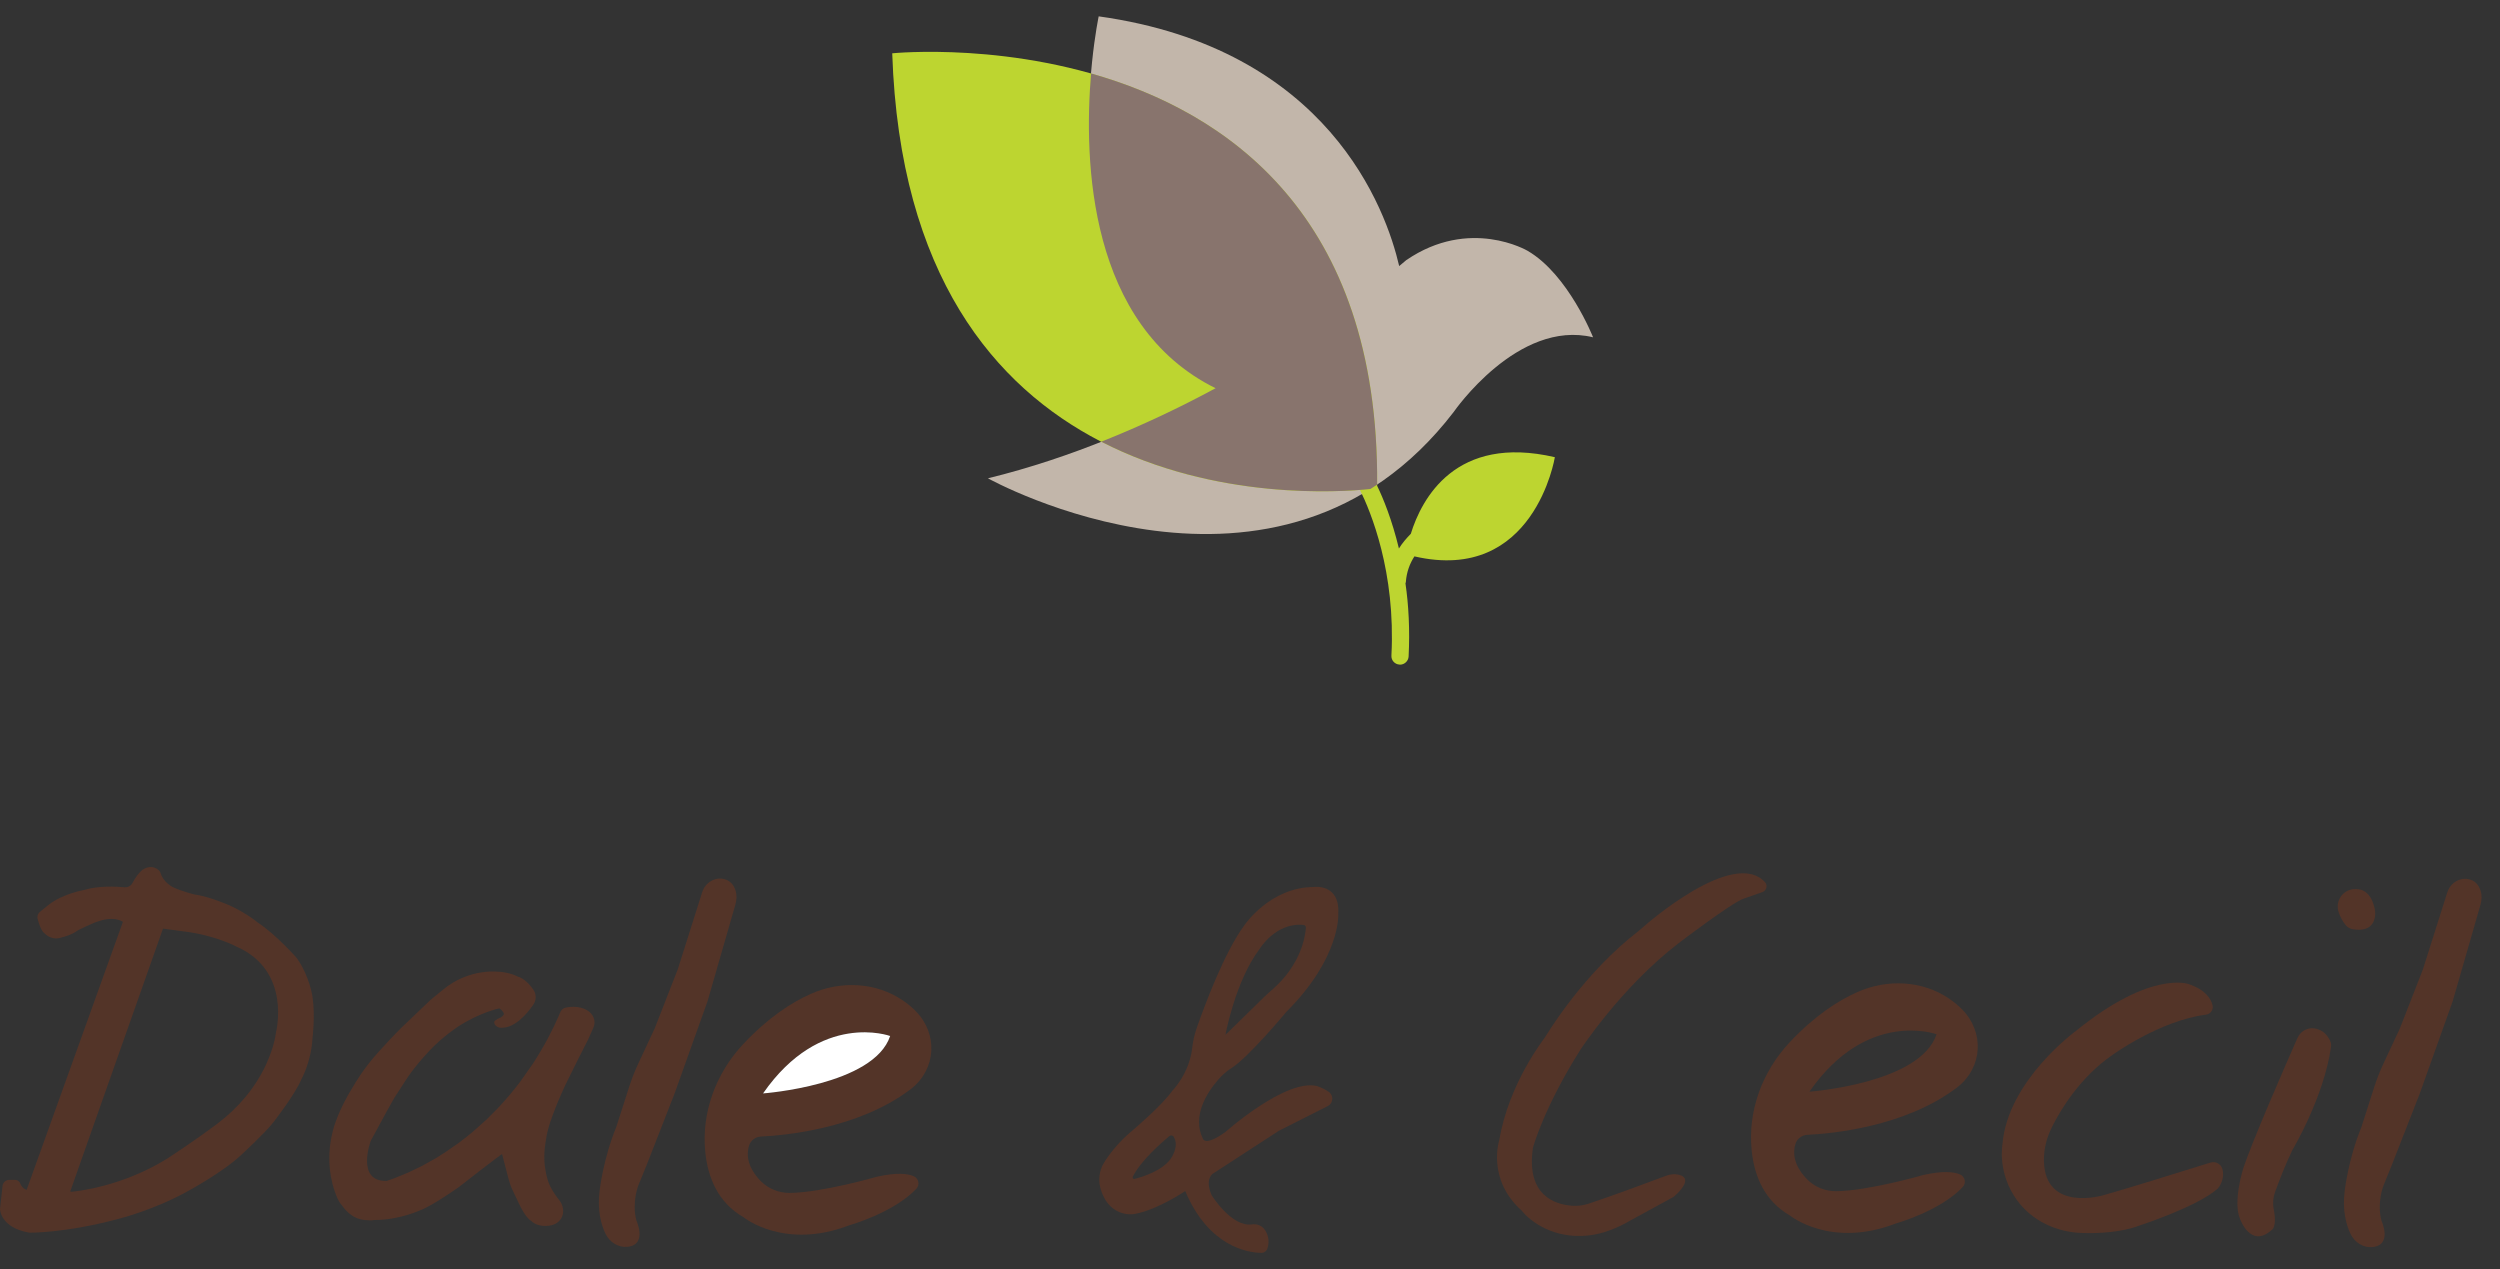 <?xml version="1.0" encoding="UTF-8"?> <svg xmlns="http://www.w3.org/2000/svg" width="65" height="33" viewBox="0 0 65 33" fill="none"><rect x="0" y="0" width="65" height="33" fill="#333333" stroke="none"/><g id="uuid-aa714d6c-2c4c-4bae-95d8-a591baed12b0" clip-path="url(#clip0_23_211)"><path id="Vector" d="M39.716 6.52C39.716 6.52 38.212 5.633 36.561 6.765C36.561 6.765 36.495 6.82 36.379 6.918C36.039 5.446 34.542 1.259 28.566 0.425C28.566 0.425 27 7.817 31.605 10.094C29.909 11.009 27.881 11.899 25.686 12.436C25.686 12.436 33.24 16.648 37.797 10.71C37.797 10.71 39.461 8.292 41.42 8.77C41.42 8.77 40.776 7.135 39.716 6.52Z" fill="#C2B6AA"></path><path id="Vector_2" d="M36.681 13.879C36.574 13.988 36.463 14.114 36.372 14.261C36.193 13.519 35.967 12.963 35.806 12.632C35.911 0.089 23.198 1.386 23.198 1.386C23.585 12.969 33.162 12.906 35.36 12.739C35.636 13.296 36.291 14.867 36.177 17.044C36.168 17.169 36.266 17.274 36.388 17.279C36.391 17.281 36.395 17.281 36.401 17.281C36.517 17.281 36.617 17.187 36.624 17.07C36.659 16.368 36.624 15.733 36.542 15.167C36.546 15.156 36.548 15.148 36.552 15.135C36.571 14.865 36.659 14.645 36.775 14.466C39.895 15.186 40.426 11.887 40.426 11.887C37.841 11.286 36.96 12.975 36.681 13.879Z" fill="#BDD530"></path><path id="Vector_3" d="M28.368 1.91C28.176 4.192 28.299 8.459 31.605 10.094C30.702 10.582 29.702 11.06 28.633 11.484C31.611 13.016 34.853 12.796 35.63 12.714C35.687 12.676 35.747 12.638 35.806 12.601C35.85 5.575 31.869 2.902 28.368 1.91Z" fill="#88746D"></path><path id="Vector_4" d="M7.714 24.907C7.714 24.907 7.178 24.297 6.7 23.985C6.7 23.985 6.297 23.643 5.726 23.444C5.726 23.444 5.352 23.294 5.059 23.257C5.059 23.257 4.729 23.177 4.489 23.063C4.489 23.063 4.254 22.94 4.185 22.725C4.17 22.678 4.146 22.634 4.105 22.606C4.036 22.557 3.915 22.506 3.766 22.581C3.766 22.581 3.623 22.623 3.445 22.956C3.405 23.031 3.325 23.077 3.24 23.069C3.011 23.048 2.55 23.027 2.189 23.139C2.189 23.139 1.646 23.23 1.268 23.522L1.041 23.706C0.985 23.75 0.961 23.823 0.979 23.891C1.012 24.019 1.075 24.215 1.164 24.272C1.164 24.272 1.346 24.476 1.617 24.368C1.617 24.368 1.844 24.323 2.026 24.188C2.026 24.188 2.425 23.983 2.599 23.942C2.599 23.942 2.944 23.812 3.196 23.968L0.693 30.935C0.693 30.935 0.583 30.913 0.529 30.775C0.507 30.718 0.457 30.677 0.396 30.677H0.24C0.15 30.677 0.075 30.745 0.066 30.834L-9.15527e-05 31.438C-9.15527e-05 31.438 0.005 31.919 0.764 32.05C0.764 32.05 1.688 32.064 3.066 31.694C3.066 31.694 3.962 31.476 4.849 30.989C4.849 30.989 5.787 30.489 6.287 30.014C6.287 30.014 6.892 29.456 7.1 29.189C7.1 29.189 7.663 28.472 7.833 28.068C7.833 28.068 8.09 27.62 8.125 26.993C8.125 26.993 8.2 26.412 8.125 25.921C8.125 25.921 8.058 25.393 7.714 24.907ZM7.177 26.833C7.138 27.127 7.038 27.417 6.917 27.679C6.634 28.289 6.19 28.811 5.652 29.215C5.016 29.693 4.328 30.136 4.328 30.136C3.175 30.844 2.036 30.97 1.849 30.987C1.836 30.988 1.827 30.975 1.831 30.963L4.238 24.144L4.749 24.213C5.584 24.308 6.148 24.612 6.148 24.612C7.588 25.242 7.177 26.833 7.177 26.833Z" fill="#533428"></path><path id="Vector_5" d="M19.12 23.519C19.154 23.4 19.162 23.272 19.124 23.153C19.068 22.974 18.957 22.891 18.836 22.858C18.589 22.791 18.335 22.95 18.258 23.194L17.622 25.202L17.022 26.739L16.596 27.651C16.505 27.846 16.426 28.046 16.36 28.252L16.024 29.3C15.683 30.131 15.592 30.944 15.592 30.944C15.523 31.463 15.63 31.84 15.743 32.077C15.848 32.296 16.073 32.441 16.315 32.417C16.842 32.364 16.544 31.727 16.544 31.727C16.424 31.254 16.597 30.82 16.597 30.82L16.818 30.278L17.54 28.429L18.397 26.029L19.12 23.519Z" fill="#533428"></path><path id="Vector_6" d="M64.496 23.16C64.44 22.981 64.329 22.897 64.208 22.865C63.961 22.797 63.707 22.956 63.63 23.201L62.994 25.209L62.394 26.745L61.968 27.657C61.877 27.852 61.798 28.053 61.732 28.258L61.396 29.306C61.055 30.137 60.964 30.951 60.964 30.951C60.895 31.47 61.002 31.846 61.115 32.083C61.22 32.303 61.445 32.448 61.687 32.423C62.214 32.371 61.917 31.734 61.917 31.734C61.796 31.261 61.97 30.826 61.97 30.826L62.19 30.284L62.913 28.435L63.769 26.036L64.492 23.526C64.526 23.406 64.534 23.278 64.496 23.16Z" fill="#533428"></path><path id="Vector_7" d="M23.758 30.582C23.604 30.514 23.32 30.478 22.8 30.595C22.8 30.595 21.375 31.007 20.536 31.016C20.25 31.018 19.976 30.908 19.775 30.704C19.574 30.497 19.359 30.171 19.476 29.785C19.517 29.648 19.645 29.556 19.788 29.55C20.409 29.52 22.302 29.349 23.649 28.34C23.649 28.34 23.663 28.331 23.685 28.313C24.345 27.8 24.395 26.878 23.805 26.286C23.712 26.191 23.602 26.099 23.475 26.012C22.772 25.533 21.862 25.494 21.085 25.839C20.588 26.059 19.974 26.452 19.319 27.152C18.612 27.908 18.232 28.93 18.338 29.96C18.404 30.606 18.66 31.264 19.335 31.65C19.335 31.65 20.391 32.512 22.09 31.854C22.09 31.854 23.229 31.536 23.824 30.909C23.921 30.807 23.887 30.639 23.758 30.582ZM23.144 26.936C22.721 28.22 19.839 28.429 19.839 28.429C21.336 26.272 23.144 26.936 23.144 26.936Z" fill="#533428"></path><path id="Vector_8" d="M23.144 26.936C23.144 26.936 21.337 26.272 19.839 28.429C19.839 28.429 22.721 28.22 23.144 26.936Z" fill="white"></path><path id="Vector_9" d="M46.994 29.505C47.615 29.476 49.508 29.304 50.856 28.295C50.856 28.295 50.869 28.286 50.892 28.268C51.551 27.755 51.601 26.833 51.011 26.241C50.918 26.146 50.808 26.054 50.681 25.967C49.978 25.488 49.068 25.449 48.291 25.794C47.794 26.014 47.18 26.407 46.525 27.107C45.818 27.863 45.438 28.885 45.544 29.916C45.61 30.561 45.866 31.219 46.541 31.605C46.541 31.605 47.597 32.467 49.296 31.809C49.296 31.809 50.435 31.492 51.03 30.864C51.127 30.762 51.093 30.594 50.965 30.537C50.81 30.469 50.526 30.433 50.007 30.55C50.007 30.55 48.581 30.962 47.742 30.971C47.456 30.974 47.182 30.864 46.982 30.659C46.78 30.453 46.565 30.126 46.682 29.741C46.723 29.604 46.852 29.511 46.994 29.505ZM50.35 26.891C49.928 28.175 47.045 28.384 47.045 28.384C48.543 26.227 50.35 26.891 50.35 26.891Z" fill="#533428"></path><path id="Vector_10" d="M34.156 23.062C33.02 23.067 32.356 24.054 32.356 24.054C31.837 24.751 31.318 26.145 31.107 26.751C31.049 26.918 31.016 27.091 30.995 27.267C30.914 27.924 30.48 28.361 30.48 28.361C30.201 28.752 29.47 29.37 29.47 29.37C28.882 29.854 28.658 30.315 28.658 30.315C28.503 30.666 28.611 30.985 28.747 31.207C28.911 31.473 29.222 31.619 29.528 31.558C30.116 31.442 30.816 30.968 30.816 30.968C31.431 32.424 32.453 32.569 32.793 32.575C32.865 32.576 32.931 32.529 32.953 32.46C33.017 32.263 32.966 32.102 32.894 31.987C32.822 31.872 32.687 31.814 32.554 31.834C32.019 31.913 31.501 31.073 31.501 31.073C31.316 30.636 31.541 30.511 31.541 30.511L33.253 29.399L34.522 28.758C34.668 28.685 34.681 28.482 34.547 28.388C34.406 28.289 34.242 28.237 34.242 28.237C33.425 28.04 31.861 29.431 31.861 29.431C31.322 29.82 31.274 29.606 31.274 29.606C30.99 29.013 31.38 28.411 31.668 28.078C31.77 27.96 31.886 27.852 32.019 27.769C32.465 27.489 33.443 26.311 33.443 26.311C34.869 24.885 34.795 23.759 34.795 23.759C34.842 22.961 34.156 23.062 34.156 23.062ZM30.441 30.124C30.22 30.441 29.701 30.601 29.5 30.652C29.466 30.66 29.437 30.627 29.452 30.596C29.653 30.182 30.218 29.692 30.404 29.538C30.439 29.509 30.493 29.517 30.517 29.557C30.671 29.809 30.441 30.124 30.441 30.124ZM33.095 25.716C33.018 25.784 32.94 25.851 32.866 25.923L31.861 26.907C31.861 26.907 32.117 25.513 32.742 24.683C32.742 24.683 33.162 23.977 33.892 24.048C33.928 24.052 33.955 24.084 33.953 24.12C33.938 24.335 33.834 25.064 33.095 25.716Z" fill="#533428"></path><path id="Vector_11" d="M41.09 27.294C41.09 27.294 42.145 25.676 43.636 24.529C43.636 24.529 45.011 23.477 45.337 23.364L45.822 23.195C45.929 23.158 45.966 23.021 45.89 22.937C45.063 22.03 42.748 24.081 42.748 24.081C42.663 24.156 42.576 24.229 42.487 24.299C42.15 24.563 41.119 25.443 40.152 26.996C40.152 26.996 39.226 28.178 38.984 29.631C38.984 29.631 38.641 30.655 39.571 31.483C39.571 31.483 39.694 31.657 39.984 31.837C40.538 32.18 41.225 32.221 41.837 31.994C42.016 31.928 42.209 31.841 42.394 31.73L43.514 31.119C43.514 31.119 44.106 30.635 43.631 30.539C43.527 30.518 43.42 30.532 43.321 30.569C42.952 30.708 41.861 31.114 41.308 31.294C41.166 31.341 41.018 31.36 40.869 31.349C40.437 31.316 39.672 31.087 39.857 29.84C39.857 29.84 40.13 28.816 41.09 27.294Z" fill="#533428"></path><path id="Vector_12" d="M60.165 26.737C59.982 26.713 59.807 26.821 59.733 26.99C59.441 27.651 58.569 29.644 58.327 30.369C58.327 30.369 58.045 31.255 58.244 31.698C58.244 31.698 58.516 32.462 59.051 31.989C59.051 31.989 59.215 31.939 59.115 31.429C59.087 31.283 59.101 31.131 59.152 30.991C59.255 30.712 59.434 30.242 59.6 29.905C59.6 29.905 60.423 28.529 60.606 27.222C60.613 27.171 60.607 27.118 60.587 27.07C60.539 26.959 60.422 26.77 60.165 26.737Z" fill="#533428"></path><path id="Vector_13" d="M61.17 24.159C61.617 24.235 61.727 23.995 61.751 23.826C61.761 23.749 61.754 23.67 61.735 23.595C61.63 23.171 61.389 23.093 61.177 23.119C60.904 23.153 60.724 23.425 60.797 23.69C60.841 23.848 60.923 23.973 60.984 24.049C61.03 24.107 61.096 24.146 61.17 24.159Z" fill="#533428"></path><path id="Vector_14" d="M57.473 30.227C56.881 30.412 55.089 30.969 54.684 31.077C54.684 31.077 53.171 31.528 53.142 30.188C53.135 29.876 53.216 29.57 53.356 29.292C53.589 28.829 54.089 28.006 54.924 27.428C54.924 27.428 56.157 26.534 57.357 26.381C57.473 26.366 57.554 26.252 57.526 26.138C57.485 25.967 57.344 25.737 56.91 25.587C56.91 25.587 55.936 25.213 53.985 26.795C53.985 26.795 52.199 28.089 52.064 29.75C52.064 29.75 51.922 30.495 52.445 31.209C52.834 31.74 53.466 32.036 54.124 32.057C54.567 32.072 55.149 32.044 55.623 31.865C55.623 31.865 57.148 31.369 57.664 30.9C57.664 30.9 57.862 30.684 57.782 30.394C57.745 30.262 57.605 30.187 57.473 30.227Z" fill="#533428"></path><path id="Vector_15" d="M15.409 26.407L15.406 26.403C15.334 26.288 15.216 26.23 15.105 26.201C14.978 26.168 14.844 26.171 14.715 26.196C14.649 26.209 14.594 26.254 14.568 26.316L14.515 26.441L14.41 26.669L14.247 26.992L14.134 27.198L14.003 27.42L13.867 27.638L13.535 28.112L13.415 28.267L13.278 28.436L13.108 28.633L12.934 28.823L12.655 29.103L12.29 29.429L12.144 29.548L11.935 29.709L11.584 29.954L11.338 30.109L10.964 30.318L10.616 30.485L10.291 30.619C10.219 30.648 10.133 30.678 10.05 30.705L10.054 30.704C9.242 30.725 9.641 29.658 9.641 29.658L9.736 29.485L9.875 29.228L10.052 28.901L10.256 28.538C10.511 28.144 10.592 28.021 10.592 28.021C10.832 27.663 11.179 27.305 11.179 27.305C11.518 26.944 11.914 26.689 11.914 26.689C12.476 26.323 12.982 26.217 12.982 26.217C13.09 26.289 13.098 26.353 13.098 26.353C13.117 26.396 13.017 26.455 13.017 26.455C12.895 26.5 12.851 26.56 12.851 26.56C12.833 26.677 12.982 26.718 12.982 26.718C13.361 26.765 13.696 26.369 13.867 26.12C13.947 26.003 13.948 25.848 13.867 25.731C13.659 25.432 13.478 25.398 13.478 25.398C13.066 25.186 12.538 25.279 12.538 25.279C12.365 25.3 12.19 25.356 12.045 25.414C11.85 25.492 11.67 25.605 11.508 25.74C11.347 25.874 11.198 25.994 11.198 25.994L10.451 26.707C10.255 26.893 9.858 27.332 9.858 27.332C9.447 27.777 9.201 28.217 9.201 28.217C8.783 28.878 8.666 29.358 8.666 29.358C8.66 29.379 8.655 29.401 8.649 29.422C8.518 29.937 8.531 30.481 8.706 30.983C8.809 31.278 8.883 31.328 8.883 31.328C9.179 31.757 9.499 31.718 9.611 31.728C9.693 31.735 9.697 31.72 9.74 31.72C10.393 31.721 10.94 31.46 10.94 31.46C11.268 31.337 11.937 30.858 11.937 30.858C12.898 30.108 13.053 30.004 13.053 30.004L13.225 30.662C13.253 30.767 13.29 30.869 13.337 30.966L13.491 31.289C13.676 31.685 13.805 31.738 13.805 31.738C13.923 31.854 14.078 31.879 14.209 31.874C14.397 31.867 14.537 31.791 14.606 31.651C14.665 31.531 14.648 31.387 14.585 31.269C14.57 31.242 14.553 31.217 14.534 31.194C14.377 31.006 14.294 30.819 14.294 30.819C14.191 30.6 14.161 30.273 14.161 30.273C14.129 29.951 14.194 29.645 14.194 29.645C14.23 29.329 14.402 28.91 14.402 28.91C14.487 28.67 14.691 28.227 14.691 28.227L15 27.601L15.291 27.028L15.427 26.722C15.473 26.62 15.466 26.503 15.409 26.407Z" fill="#533428"></path></g><defs><clipPath id="clip0_23_211"><rect width="64.521" height="32.149" fill="white" transform="translate(0 0.425)"></rect></clipPath></defs></svg> 
